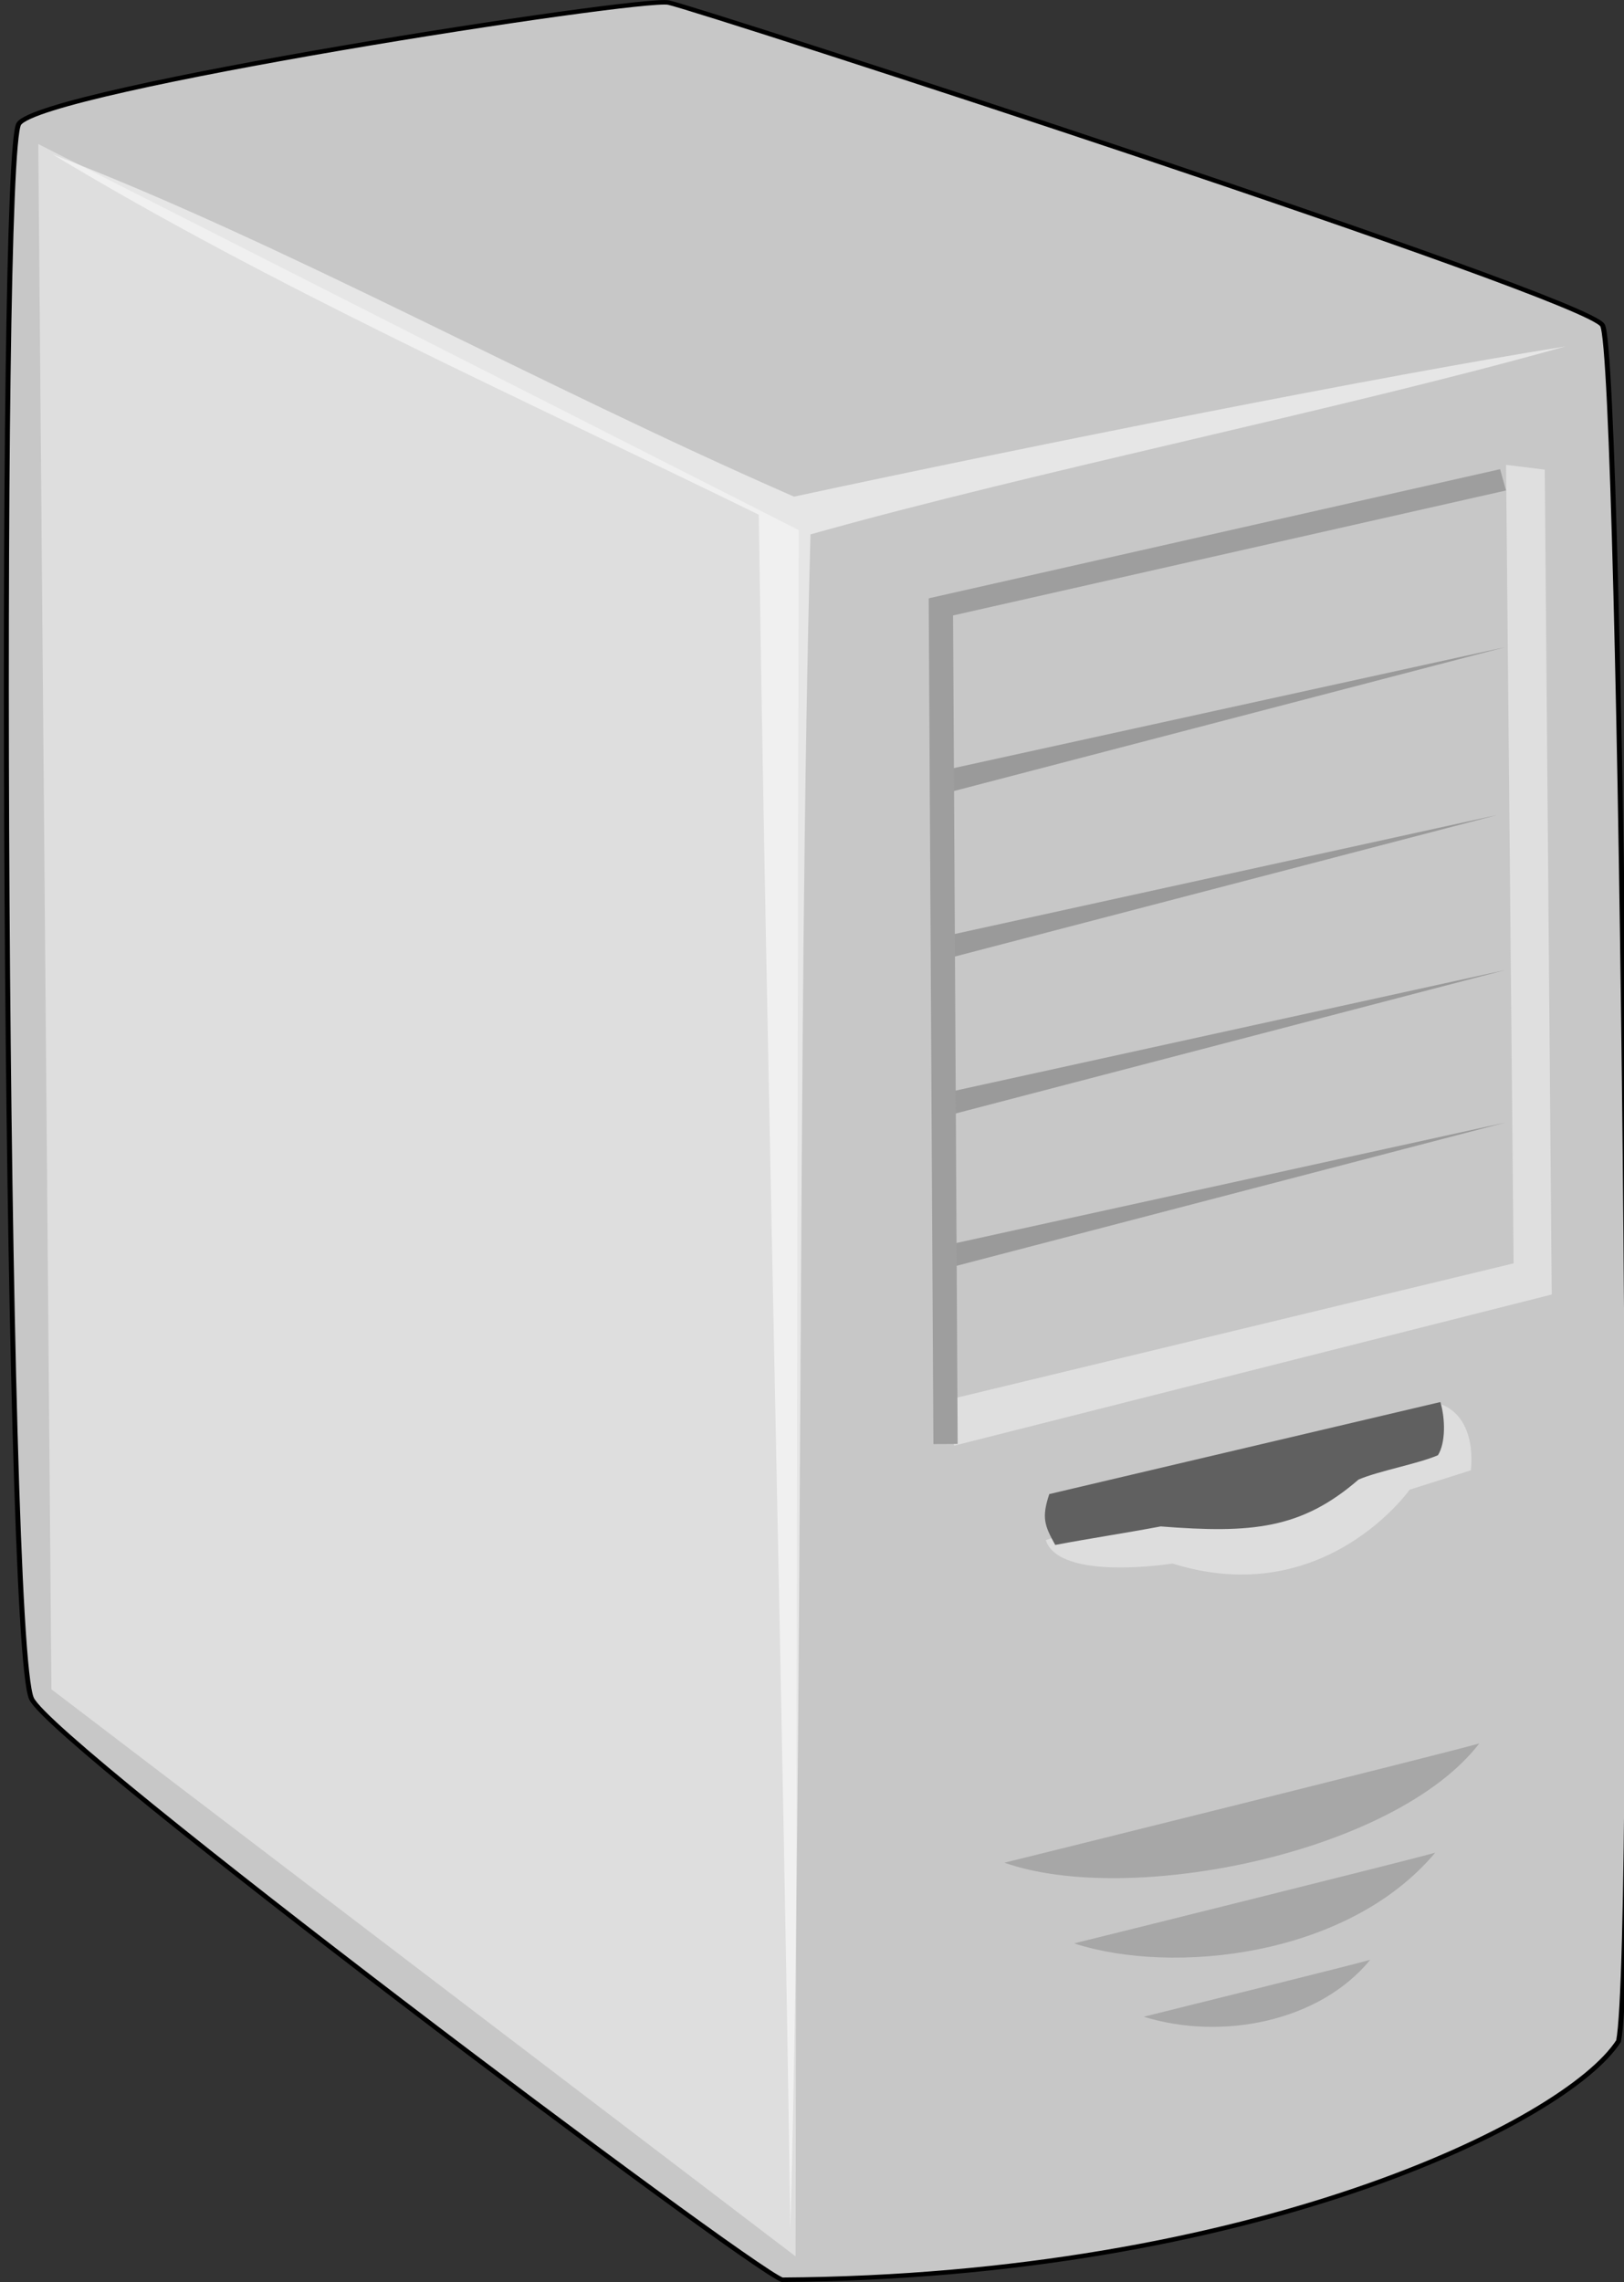 <?xml version="1.0" encoding="UTF-8" standalone="no"?>
<!-- Created with Inkscape (http://www.inkscape.org/) -->
<svg
   xmlns:dc="http://purl.org/dc/elements/1.1/"
   xmlns:cc="http://web.resource.org/cc/"
   xmlns:rdf="http://www.w3.org/1999/02/22-rdf-syntax-ns#"
   xmlns:svg="http://www.w3.org/2000/svg"
   xmlns="http://www.w3.org/2000/svg"
   xmlns:xlink="http://www.w3.org/1999/xlink"
   xmlns:sodipodi="http://sodipodi.sourceforge.net/DTD/sodipodi-0.dtd"
   xmlns:inkscape="http://www.inkscape.org/namespaces/inkscape"
   height="69.513"
   id="svg2"
   inkscape:version="0.45.1"
   sodipodi:docname="server.svg"
   sodipodi:version="0.32"
   width="49.476"
   version="1.0"
   inkscape:output_extension="org.inkscape.output.svg.inkscape">
  <rect width="100%" height="100%" fill="#333333" stroke="none"/>
  <defs
     id="defs3">
    <linearGradient
       id="linearGradient5992"
       inkscape:collect="always">
      <stop
         id="stop5994"
         offset="0"
         style="stop-color:#ffffff;stop-opacity:1;" />
      <stop
         id="stop5996"
         offset="1"
         style="stop-color:#ffffff;stop-opacity:0;" />
    </linearGradient>
    <linearGradient
       id="linearGradient5963"
       inkscape:collect="always">
      <stop
         id="stop5965"
         offset="0"
         style="stop-color:#ffffff;stop-opacity:1;" />
      <stop
         id="stop5967"
         offset="1"
         style="stop-color:#ffffff;stop-opacity:0;" />
    </linearGradient>
    <linearGradient
       id="linearGradient3586">
      <stop
         id="stop3588"
         offset="0"
         style="stop-color:#000000;stop-opacity:1;" />
      <stop
         id="stop3590"
         offset="1"
         style="stop-color:#ffffff;stop-opacity:0;" />
    </linearGradient>
    <linearGradient
       gradientUnits="userSpaceOnUse"
       id="linearGradient5969"
       inkscape:collect="always"
       x1="383.959"
       x2="458.912"
       xlink:href="#linearGradient5963"
       y1="225.401"
       y2="187.571" />
    <radialGradient
       cx="495.5"
       cy="285.362"
       fx="495.5"
       fy="285.362"
       gradientTransform="matrix(1,0,0,1.694,0,-197.952)"
       gradientUnits="userSpaceOnUse"
       id="radialGradient6000"
       inkscape:collect="always"
       r="33.156"
       xlink:href="#linearGradient5992" />
  </defs>
  <sodipodi:namedview
     bordercolor="#666666"
     borderopacity="1.0"
     id="base"
     inkscape:current-layer="g6052"
     inkscape:cx="107.58466"
     inkscape:cy="72.335358"
     inkscape:document-units="px"
     inkscape:pageopacity="0.0"
     inkscape:pageshadow="2"
     inkscape:window-height="975"
     inkscape:window-width="1400"
     inkscape:window-x="5"
     inkscape:window-y="49"
     inkscape:zoom="2.8284271"
     pagecolor="#ffffff" />
  <g
     id="layer1"
     inkscape:groupmode="layer"
     inkscape:label="Layer 1"
     transform="translate(-132.891,-130.885)">
    <g
       id="g6052"
       transform="matrix(0.283,0,0,0.256,30.8,86.711)">
      <path
         d="M 362.776,187.283 C 360.503,190.987 361.206,367.688 364.14,374.652 C 366.463,380.164 441.024,442.13 444.937,443.787 C 495.35,443.444 529.342,425.086 534.991,415.387 C 537.14,403.189 535.316,215.197 533.256,211.254 C 531.479,207.853 436.049,173.639 432.716,172.861 C 429.718,172.161 365.302,183.166 362.776,187.283 z "
         id="path1306"
         sodipodi:nodetypes="czcczzz"
         style="fill:#c7c7c7;fill-opacity:1;fill-rule:evenodd;stroke:#000000;stroke-width:0.535;stroke-linecap:butt;stroke-linejoin:miter;stroke-miterlimit:4;stroke-dasharray:none;stroke-opacity:1" />
      <path
         d="M 366.429,190.934 C 391.19,201.41 418.606,218.307 446.225,231.641 C 472.394,225.422 510.202,217.11 529.25,213.776 C 504.726,221.395 472.52,228.514 447.996,236.134 C 446.568,293.514 447.257,380.459 445.828,437.84 C 445.114,379.982 443.143,291.648 442.429,233.791 C 416,219.505 390,206.648 366.429,190.934 z "
         id="path2066"
         sodipodi:nodetypes="ccccccc"
         style="fill:#ffffff;fill-opacity:0.544;fill-rule:evenodd;stroke:none;stroke-width:0.25pt;stroke-linecap:butt;stroke-linejoin:miter;stroke-opacity:1" />
      <path
         d="M 519.998,379.977 C 510.938,392.999 482.418,399.434 468.873,394.169 C 471.218,393.542 516.961,380.969 519.998,379.977 z "
         id="path4356"
         sodipodi:nodetypes="ccc"
         style="fill:#000000;fill-opacity:0.162;fill-rule:evenodd;stroke:none;stroke-width:0.25pt;stroke-linecap:butt;stroke-linejoin:miter;stroke-opacity:1" />
      <g
         id="g4374"
         transform="translate(2.036,15.207)">
        <path
           d="M 471.291,340.59 L 513.559,324.305 C 517.9,325.848 517.046,332.278 517.046,332.278 L 510.462,334.581 C 510.462,334.581 501.268,349.012 484.931,343.368 C 484.931,343.368 472.779,345.526 471.291,340.59 z "
           id="path4362"
           sodipodi:nodetypes="cccccc"
           style="fill:#ffffff;fill-opacity:0.395;fill-rule:evenodd;stroke:none;stroke-width:1.012;stroke-linecap:butt;stroke-linejoin:miter;stroke-miterlimit:4;stroke-dasharray:none;stroke-opacity:1" />
        <path
           d="M 471.668,335.105 C 485.701,331.455 499.734,327.805 513.768,324.154 C 514.306,326.139 514.344,328.998 513.508,330.482 C 511.366,331.507 507.102,332.354 504.96,333.379 C 498.804,339.274 493.459,339.804 483.659,338.952 C 479.875,339.746 476.091,340.363 472.307,341.156 C 471.153,338.859 470.822,337.902 471.668,335.105 z "
           id="path2826"
           sodipodi:nodetypes="ccccccc"
           style="fill:#606060;fill-opacity:1;fill-rule:evenodd;stroke:none;stroke-width:1.112;stroke-linecap:butt;stroke-linejoin:miter;stroke-miterlimit:4;stroke-dasharray:none;stroke-opacity:1" />
      </g>
      <path
         d="M 364.867,189.692 L 446.72,235.618 L 446.391,441.008 L 366.281,373.54 L 364.867,189.692 z "
         id="path4423"
         sodipodi:nodetypes="ccccc"
         style="fill:#ffffff;fill-opacity:0.404;fill-rule:evenodd;stroke:none;stroke-width:0.25pt;stroke-linecap:butt;stroke-linejoin:miter;stroke-opacity:1" />
      <path
         d="M 515.248,392.977 C 505.815,405.42 486.941,407.561 476.373,403.768 C 478.156,403.292 512.939,393.731 515.248,392.977 z "
         id="path5957"
         sodipodi:nodetypes="ccc"
         style="fill:#000000;fill-opacity:0.162;fill-rule:evenodd;stroke:none;stroke-width:0.25pt;stroke-linecap:butt;stroke-linejoin:miter;stroke-opacity:1" />
      <path
         d="M 508.248,405.727 C 502.792,413.093 492.249,415.371 483.873,412.493 C 484.991,412.195 506.8,406.2 508.248,405.727 z "
         id="path5959"
         sodipodi:nodetypes="ccc"
         style="fill:#000000;fill-opacity:0.162;fill-rule:evenodd;stroke:none;stroke-width:0.25pt;stroke-linecap:butt;stroke-linejoin:miter;stroke-opacity:1" />
      <path
         d="M 522.875,227.862 L 527.043,228.43 L 527.793,326.569 L 463.469,344.549 L 461.884,339.341 L 523.689,322.862 L 522.875,227.862 z "
         id="path5973"
         sodipodi:nodetypes="ccccccc"
         style="fill:#fcfcfc;fill-opacity:0.443;fill-rule:evenodd;stroke:none;stroke-width:0.312;stroke-linecap:butt;stroke-linejoin:miter;stroke-miterlimit:4;stroke-dasharray:none;stroke-opacity:1" />
      <path
         d="M 462.22,264.23 L 462.314,266.991 L 522.793,249.546 L 462.22,264.23 z "
         id="path6026"
         sodipodi:nodetypes="cccc"
         style="opacity:1;color:#000000;fill:#000000;fill-opacity:0.227;fill-rule:evenodd;stroke:none;stroke-width:2.612;stroke-linecap:butt;stroke-linejoin:miter;marker:none;marker-start:none;marker-mid:none;marker-end:none;stroke-miterlimit:4;stroke-dasharray:none;stroke-dashoffset:0;stroke-opacity:0.228;visibility:visible;display:inline;overflow:visible;font-family:Bitstream Vera Sans" />
      <path
         d="M 461.336,284.206 L 461.43,286.967 L 521.909,269.522 L 461.336,284.206 z "
         id="path6036"
         sodipodi:nodetypes="cccc"
         style="opacity:1;color:#000000;fill:#000000;fill-opacity:0.227;fill-rule:evenodd;stroke:none;stroke-width:2.612;stroke-linecap:butt;stroke-linejoin:miter;marker:none;marker-start:none;marker-mid:none;marker-end:none;stroke-miterlimit:4;stroke-dasharray:none;stroke-dashoffset:0;stroke-opacity:0.228;visibility:visible;display:inline;overflow:visible;font-family:Bitstream Vera Sans" />
      <path
         d="M 462.22,302.646 L 462.314,305.407 L 522.793,287.962 L 462.22,302.646 z "
         id="path6038"
         sodipodi:nodetypes="cccc"
         style="opacity:1;color:#000000;fill:#000000;fill-opacity:0.227;fill-rule:evenodd;stroke:none;stroke-width:2.612;stroke-linecap:butt;stroke-linejoin:miter;marker:none;marker-start:none;marker-mid:none;marker-end:none;stroke-miterlimit:4;stroke-dasharray:none;stroke-dashoffset:0;stroke-opacity:0.228;visibility:visible;display:inline;overflow:visible;font-family:Bitstream Vera Sans" />
      <path
         d="M 462.22,320.799 L 462.314,323.559 L 522.793,306.115 L 462.22,320.799 z "
         id="path6040"
         sodipodi:nodetypes="cccc"
         style="opacity:1;color:#000000;fill:#000000;fill-opacity:0.227;fill-rule:evenodd;stroke:none;stroke-width:2.612;stroke-linecap:butt;stroke-linejoin:miter;marker:none;marker-start:none;marker-mid:none;marker-end:none;stroke-miterlimit:4;stroke-dasharray:none;stroke-dashoffset:0;stroke-opacity:0.228;visibility:visible;display:inline;overflow:visible;font-family:Bitstream Vera Sans" />
      <path
         d="M 522.552,229.643 L 462.034,244.76 L 462.535,344.358"
         id="path5988"
         sodipodi:nodetypes="ccc"
         style="opacity:1;color:#000000;fill:none;fill-opacity:0.75;fill-rule:evenodd;stroke:#9e9e9e;stroke-width:2.612;stroke-linecap:butt;stroke-linejoin:miter;marker:none;marker-start:none;marker-mid:none;marker-end:none;stroke-miterlimit:4;stroke-dasharray:none;stroke-dashoffset:0;stroke-opacity:1;visibility:visible;display:inline;overflow:visible;font-family:Bitstream Vera Sans" />
    </g>
  </g>
</svg>
